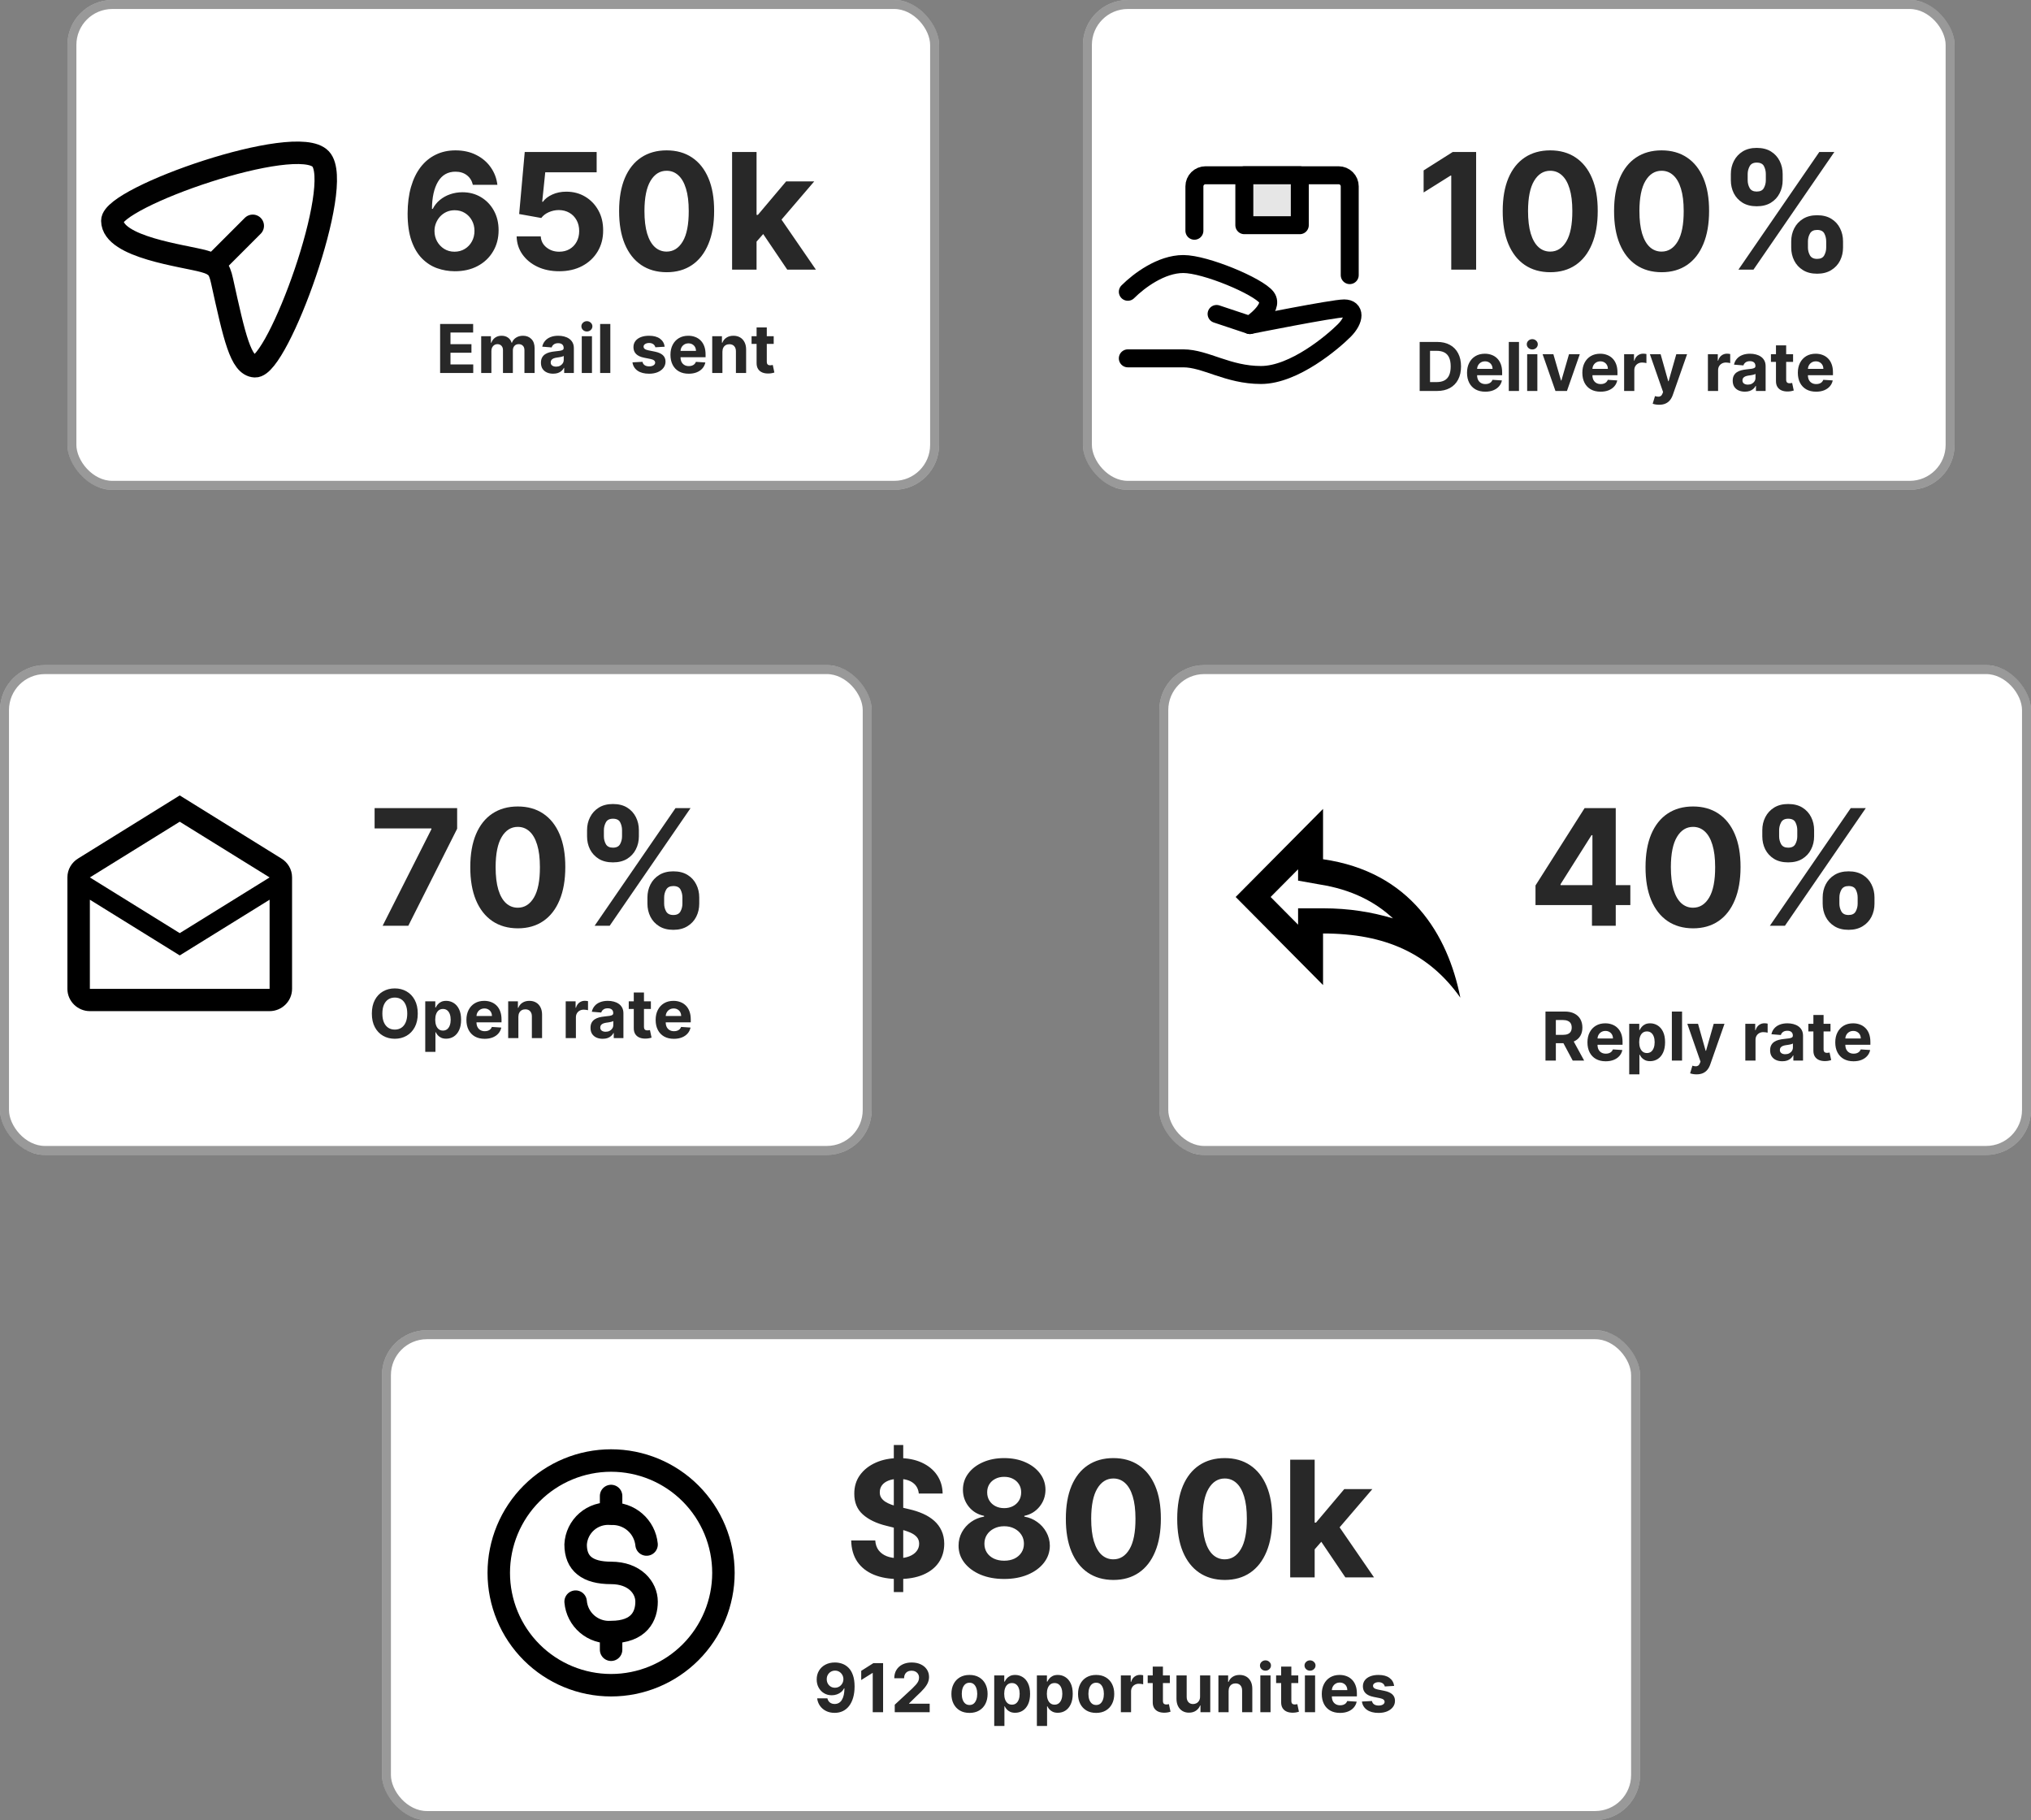 <svg width="452" height="405" viewBox="0 0 452 405" fill="none" xmlns="http://www.w3.org/2000/svg">
<rect x="0" y="0" width="452" height="405" fill="#808080" stroke="none"/>
<rect x="15" width="194" height="109" rx="10" fill="white"/>
<rect x="16" y="1" width="192" height="107" rx="9" stroke="black" stroke-opacity="0.4" stroke-width="2"/>
<path d="M97.948 83V72.091H105.299V73.993H100.255V76.592H104.921V78.494H100.255V81.098H105.32V83H97.948ZM107.09 83V74.818H109.253V76.262H109.349C109.519 75.782 109.803 75.404 110.201 75.127C110.599 74.85 111.074 74.712 111.628 74.712C112.19 74.712 112.667 74.852 113.061 75.132C113.456 75.409 113.718 75.786 113.85 76.262H113.935C114.102 75.793 114.404 75.418 114.84 75.138C115.281 74.854 115.801 74.712 116.401 74.712C117.165 74.712 117.784 74.955 118.26 75.441C118.74 75.924 118.979 76.61 118.979 77.498V83H116.715V77.945C116.715 77.49 116.595 77.15 116.353 76.922C116.112 76.695 115.81 76.581 115.448 76.581C115.036 76.581 114.714 76.713 114.484 76.975C114.253 77.235 114.137 77.577 114.137 78.004V83H111.937V77.897C111.937 77.496 111.822 77.176 111.591 76.938C111.364 76.7 111.064 76.581 110.691 76.581C110.439 76.581 110.212 76.645 110.009 76.773C109.81 76.897 109.652 77.073 109.535 77.3C109.418 77.524 109.359 77.787 109.359 78.089V83H107.09ZM123.105 83.154C122.583 83.154 122.118 83.064 121.709 82.883C121.301 82.698 120.978 82.427 120.74 82.068C120.505 81.706 120.388 81.255 120.388 80.715C120.388 80.26 120.472 79.879 120.639 79.57C120.805 79.261 121.033 79.012 121.32 78.824C121.608 78.636 121.935 78.494 122.301 78.398C122.67 78.302 123.057 78.234 123.462 78.195C123.938 78.146 124.321 78.099 124.612 78.057C124.903 78.011 125.115 77.943 125.246 77.854C125.378 77.766 125.443 77.634 125.443 77.46V77.428C125.443 77.091 125.337 76.83 125.124 76.645C124.914 76.461 124.616 76.368 124.229 76.368C123.82 76.368 123.495 76.459 123.254 76.64C123.013 76.817 122.853 77.041 122.775 77.311L120.676 77.141C120.782 76.644 120.992 76.214 121.304 75.852C121.617 75.486 122.02 75.205 122.514 75.01C123.011 74.811 123.586 74.712 124.239 74.712C124.694 74.712 125.129 74.765 125.544 74.871C125.964 74.978 126.335 75.143 126.658 75.367C126.984 75.591 127.242 75.878 127.43 76.23C127.618 76.578 127.712 76.995 127.712 77.481V83H125.56V81.865H125.497C125.365 82.121 125.189 82.347 124.969 82.542C124.749 82.734 124.484 82.885 124.176 82.995C123.867 83.101 123.51 83.154 123.105 83.154ZM123.755 81.588C124.089 81.588 124.383 81.523 124.639 81.391C124.895 81.256 125.095 81.075 125.241 80.848C125.386 80.621 125.459 80.363 125.459 80.076V79.207C125.388 79.254 125.291 79.296 125.166 79.335C125.046 79.371 124.909 79.404 124.756 79.436C124.603 79.465 124.451 79.492 124.298 79.516C124.145 79.538 124.007 79.557 123.883 79.575C123.616 79.614 123.384 79.676 123.185 79.761C122.986 79.847 122.831 79.962 122.721 80.108C122.611 80.25 122.556 80.427 122.556 80.64C122.556 80.949 122.668 81.185 122.892 81.349C123.119 81.508 123.407 81.588 123.755 81.588ZM129.473 83V74.818H131.742V83H129.473ZM130.613 73.763C130.275 73.763 129.986 73.652 129.745 73.428C129.507 73.201 129.388 72.929 129.388 72.613C129.388 72.3 129.507 72.032 129.745 71.809C129.986 71.581 130.275 71.468 130.613 71.468C130.95 71.468 131.238 71.581 131.476 71.809C131.717 72.032 131.838 72.3 131.838 72.613C131.838 72.929 131.717 73.201 131.476 73.428C131.238 73.652 130.95 73.763 130.613 73.763ZM135.829 72.091V83H133.56V72.091H135.829ZM147.926 77.151L145.849 77.279C145.813 77.102 145.737 76.942 145.619 76.8C145.502 76.654 145.348 76.539 145.156 76.454C144.968 76.365 144.742 76.32 144.48 76.32C144.128 76.32 143.831 76.395 143.59 76.544C143.349 76.69 143.228 76.885 143.228 77.13C143.228 77.325 143.306 77.49 143.462 77.625C143.618 77.76 143.887 77.869 144.267 77.95L145.747 78.249C146.543 78.412 147.136 78.675 147.526 79.037C147.917 79.399 148.112 79.875 148.112 80.465C148.112 81.001 147.954 81.471 147.638 81.876C147.326 82.281 146.896 82.597 146.349 82.824C145.806 83.048 145.179 83.16 144.469 83.16C143.386 83.16 142.523 82.934 141.88 82.483C141.241 82.029 140.866 81.411 140.756 80.63L142.988 80.512C143.056 80.843 143.219 81.095 143.478 81.269C143.737 81.439 144.069 81.525 144.474 81.525C144.872 81.525 145.192 81.448 145.433 81.296C145.678 81.139 145.802 80.939 145.806 80.694C145.802 80.488 145.715 80.319 145.545 80.188C145.374 80.053 145.112 79.95 144.757 79.879L143.34 79.596C142.541 79.436 141.946 79.159 141.555 78.765C141.168 78.371 140.975 77.869 140.975 77.258C140.975 76.732 141.117 76.279 141.401 75.9C141.688 75.519 142.091 75.227 142.61 75.021C143.132 74.815 143.743 74.712 144.442 74.712C145.476 74.712 146.289 74.93 146.882 75.367C147.479 75.804 147.827 76.398 147.926 77.151ZM153.27 83.16C152.428 83.16 151.704 82.989 151.097 82.648C150.493 82.304 150.028 81.817 149.701 81.189C149.374 80.557 149.211 79.809 149.211 78.946C149.211 78.105 149.374 77.366 149.701 76.731C150.028 76.095 150.488 75.599 151.081 75.244C151.677 74.889 152.377 74.712 153.179 74.712C153.719 74.712 154.222 74.799 154.687 74.973C155.156 75.143 155.564 75.401 155.912 75.745C156.264 76.09 156.537 76.523 156.732 77.045C156.928 77.563 157.025 78.171 157.025 78.867V79.49H150.117V78.084H154.889C154.889 77.757 154.818 77.467 154.676 77.215C154.534 76.963 154.337 76.766 154.085 76.624C153.836 76.478 153.547 76.406 153.217 76.406C152.872 76.406 152.567 76.485 152.301 76.645C152.038 76.802 151.832 77.013 151.683 77.279C151.533 77.542 151.457 77.835 151.454 78.158V79.495C151.454 79.9 151.528 80.25 151.677 80.544C151.83 80.839 152.045 81.066 152.322 81.226C152.599 81.386 152.927 81.466 153.307 81.466C153.559 81.466 153.79 81.43 154 81.359C154.209 81.288 154.389 81.182 154.538 81.04C154.687 80.898 154.801 80.724 154.879 80.518L156.977 80.656C156.871 81.16 156.652 81.601 156.322 81.977C155.995 82.35 155.573 82.641 155.054 82.851C154.54 83.057 153.945 83.16 153.27 83.16ZM160.775 78.27V83H158.506V74.818H160.669V76.262H160.765C160.946 75.786 161.249 75.409 161.676 75.132C162.102 74.852 162.618 74.712 163.226 74.712C163.794 74.712 164.289 74.836 164.712 75.085C165.134 75.333 165.463 75.688 165.697 76.15C165.932 76.608 166.049 77.155 166.049 77.79V83H163.78V78.195C163.783 77.695 163.655 77.304 163.396 77.023C163.137 76.739 162.78 76.597 162.325 76.597C162.02 76.597 161.75 76.663 161.516 76.794C161.285 76.926 161.104 77.118 160.972 77.37C160.845 77.618 160.779 77.918 160.775 78.27ZM172.189 74.818V76.523H167.262V74.818H172.189ZM168.381 72.858H170.65V80.486C170.65 80.695 170.682 80.859 170.746 80.976C170.809 81.09 170.898 81.169 171.012 81.216C171.129 81.262 171.264 81.285 171.417 81.285C171.523 81.285 171.63 81.276 171.736 81.258C171.843 81.237 171.925 81.221 171.981 81.21L172.338 82.899C172.225 82.934 172.065 82.975 171.859 83.021C171.653 83.071 171.403 83.101 171.108 83.112C170.561 83.133 170.081 83.06 169.67 82.894C169.261 82.727 168.943 82.467 168.716 82.116C168.489 81.764 168.377 81.32 168.381 80.784V72.858Z" fill="#282828"/>
<path d="M101.17 60.358C99.824 60.349 98.524 60.124 97.271 59.68C96.027 59.237 94.91 58.517 93.922 57.52C92.933 56.523 92.149 55.202 91.57 53.557C90.999 51.912 90.713 49.892 90.713 47.497C90.722 45.298 90.973 43.334 91.467 41.604C91.97 39.865 92.686 38.391 93.615 37.18C94.553 35.97 95.673 35.05 96.977 34.419C98.281 33.78 99.743 33.46 101.362 33.46C103.109 33.46 104.652 33.801 105.99 34.483C107.328 35.156 108.402 36.072 109.212 37.231C110.03 38.391 110.524 39.69 110.695 41.131H105.236C105.023 40.219 104.575 39.503 103.893 38.983C103.212 38.463 102.368 38.203 101.362 38.203C99.658 38.203 98.362 38.945 97.476 40.428C96.598 41.91 96.151 43.926 96.133 46.474H96.312C96.704 45.699 97.233 45.038 97.898 44.493C98.571 43.939 99.334 43.517 100.186 43.227C101.047 42.929 101.955 42.78 102.909 42.78C104.46 42.78 105.841 43.146 107.051 43.879C108.261 44.604 109.216 45.601 109.915 46.871C110.614 48.141 110.963 49.594 110.963 51.23C110.963 53.003 110.55 54.58 109.723 55.96C108.905 57.341 107.759 58.423 106.284 59.207C104.818 59.983 103.114 60.367 101.17 60.358ZM101.145 56.011C101.997 56.011 102.76 55.807 103.433 55.398C104.107 54.989 104.635 54.435 105.018 53.736C105.402 53.037 105.594 52.253 105.594 51.383C105.594 50.514 105.402 49.734 105.018 49.044C104.643 48.354 104.124 47.804 103.459 47.395C102.794 46.986 102.036 46.781 101.183 46.781C100.544 46.781 99.952 46.901 99.406 47.139C98.869 47.378 98.396 47.71 97.987 48.136C97.587 48.562 97.271 49.057 97.041 49.619C96.811 50.173 96.696 50.766 96.696 51.396C96.696 52.24 96.888 53.011 97.271 53.71C97.663 54.409 98.192 54.967 98.856 55.385C99.53 55.803 100.293 56.011 101.145 56.011ZM124.45 60.358C122.643 60.358 121.033 60.026 119.618 59.361C118.212 58.696 117.095 57.78 116.268 56.612C115.442 55.445 115.011 54.106 114.977 52.598H120.347C120.406 53.612 120.832 54.435 121.625 55.065C122.418 55.696 123.359 56.011 124.45 56.011C125.32 56.011 126.087 55.82 126.751 55.436C127.425 55.044 127.949 54.503 128.324 53.812C128.707 53.114 128.899 52.312 128.899 51.409C128.899 50.489 128.703 49.679 128.311 48.98C127.928 48.281 127.395 47.736 126.713 47.344C126.031 46.952 125.251 46.751 124.374 46.743C123.607 46.743 122.861 46.901 122.136 47.216C121.42 47.531 120.862 47.962 120.462 48.507L115.54 47.625L116.78 33.818H132.786V38.344H121.344L120.666 44.902H120.82C121.28 44.254 121.974 43.717 122.903 43.291C123.832 42.865 124.872 42.652 126.023 42.652C127.599 42.652 129.006 43.023 130.241 43.764C131.477 44.506 132.453 45.524 133.169 46.82C133.885 48.106 134.239 49.59 134.23 51.269C134.239 53.033 133.83 54.601 133.003 55.973C132.185 57.337 131.038 58.41 129.564 59.195C128.098 59.97 126.393 60.358 124.45 60.358ZM148.357 60.575C146.158 60.567 144.266 60.026 142.68 58.952C141.104 57.878 139.889 56.322 139.037 54.285C138.193 52.249 137.776 49.798 137.784 46.935C137.784 44.08 138.206 41.646 139.05 39.635C139.902 37.624 141.116 36.094 142.693 35.045C144.278 33.989 146.166 33.46 148.357 33.46C150.547 33.46 152.43 33.989 154.007 35.045C155.592 36.102 156.811 37.636 157.663 39.648C158.516 41.651 158.938 44.08 158.929 46.935C158.929 49.807 158.503 52.261 157.651 54.298C156.807 56.335 155.597 57.891 154.02 58.965C152.443 60.038 150.555 60.575 148.357 60.575ZM148.357 55.986C149.857 55.986 151.054 55.231 151.949 53.723C152.844 52.215 153.287 49.952 153.278 46.935C153.278 44.949 153.074 43.295 152.665 41.974C152.264 40.653 151.693 39.66 150.952 38.996C150.219 38.331 149.354 37.999 148.357 37.999C146.865 37.999 145.672 38.744 144.777 40.236C143.882 41.727 143.43 43.96 143.422 46.935C143.422 48.946 143.622 50.625 144.023 51.972C144.432 53.31 145.007 54.315 145.749 54.989C146.49 55.653 147.359 55.986 148.357 55.986ZM167.862 54.349L167.875 47.817H168.667L174.957 40.364H181.208L172.758 50.233H171.467L167.862 54.349ZM162.927 60V33.818H168.373V60H162.927ZM175.2 60L169.422 51.447L173.052 47.599L181.579 60H175.2Z" fill="#282828"/>
<path d="M47.5 59L56.25 50.25M71.37 35.383C65.925 29.518 24.965 43.883 25 49.125C25.038 55.073 40.995 56.9 45.417 58.143C48.078 58.89 48.79 59.653 49.403 62.443C52.18 75.073 53.578 81.358 56.752 81.498C61.82 81.723 76.683 41.105 71.37 35.383Z" stroke="#010101" stroke-width="5" stroke-linecap="round" stroke-linejoin="round"/>
<rect x="241" width="194" height="109" rx="10" fill="white"/>
<rect x="242" y="1" width="192" height="107" rx="9" stroke="black" stroke-opacity="0.4" stroke-width="2"/>
<path d="M319.815 87H315.948V76.091H319.847C320.945 76.091 321.889 76.309 322.681 76.746C323.473 77.179 324.082 77.803 324.508 78.616C324.938 79.429 325.153 80.402 325.153 81.535C325.153 82.671 324.938 83.648 324.508 84.465C324.082 85.281 323.469 85.908 322.67 86.345C321.875 86.782 320.923 87 319.815 87ZM318.255 85.024H319.719C320.401 85.024 320.975 84.903 321.44 84.662C321.909 84.416 322.26 84.038 322.495 83.527C322.733 83.012 322.852 82.348 322.852 81.535C322.852 80.729 322.733 80.07 322.495 79.559C322.26 79.047 321.911 78.671 321.445 78.429C320.98 78.188 320.407 78.067 319.725 78.067H318.255V85.024ZM330.547 87.16C329.706 87.16 328.981 86.989 328.374 86.648C327.77 86.304 327.305 85.817 326.978 85.189C326.652 84.557 326.488 83.809 326.488 82.946C326.488 82.105 326.652 81.366 326.978 80.731C327.305 80.095 327.765 79.599 328.358 79.244C328.955 78.889 329.654 78.712 330.457 78.712C330.997 78.712 331.499 78.799 331.964 78.973C332.433 79.143 332.841 79.401 333.189 79.745C333.541 80.09 333.814 80.523 334.01 81.045C334.205 81.563 334.303 82.171 334.303 82.867V83.49H327.394V82.084H332.167C332.167 81.757 332.096 81.467 331.954 81.215C331.812 80.963 331.614 80.766 331.362 80.624C331.114 80.478 330.824 80.406 330.494 80.406C330.15 80.406 329.844 80.485 329.578 80.645C329.315 80.802 329.109 81.013 328.96 81.279C328.811 81.542 328.734 81.835 328.731 82.158V83.495C328.731 83.9 328.805 84.25 328.955 84.544C329.107 84.839 329.322 85.066 329.599 85.226C329.876 85.386 330.205 85.466 330.585 85.466C330.837 85.466 331.068 85.43 331.277 85.359C331.487 85.288 331.666 85.182 331.815 85.04C331.964 84.898 332.078 84.724 332.156 84.518L334.255 84.656C334.148 85.16 333.93 85.601 333.6 85.977C333.273 86.35 332.85 86.641 332.332 86.851C331.817 87.057 331.222 87.16 330.547 87.16ZM338.053 76.091V87H335.783V76.091H338.053ZM339.87 87V78.818H342.14V87H339.87ZM341.01 77.763C340.673 77.763 340.384 77.652 340.142 77.428C339.904 77.201 339.785 76.929 339.785 76.613C339.785 76.3 339.904 76.032 340.142 75.809C340.384 75.581 340.673 75.468 341.01 75.468C341.348 75.468 341.635 75.581 341.873 75.809C342.115 76.032 342.235 76.3 342.235 76.613C342.235 76.929 342.115 77.201 341.873 77.428C341.635 77.652 341.348 77.763 341.01 77.763ZM351.585 78.818L348.725 87H346.168L343.307 78.818H345.704L347.404 84.672H347.489L349.183 78.818H351.585ZM356.211 87.16C355.37 87.16 354.645 86.989 354.038 86.648C353.434 86.304 352.969 85.817 352.642 85.189C352.316 84.557 352.152 83.809 352.152 82.946C352.152 82.105 352.316 81.366 352.642 80.731C352.969 80.095 353.429 79.599 354.022 79.244C354.619 78.889 355.318 78.712 356.121 78.712C356.661 78.712 357.163 78.799 357.628 78.973C358.097 79.143 358.505 79.401 358.853 79.745C359.205 80.09 359.478 80.523 359.674 81.045C359.869 81.563 359.967 82.171 359.967 82.867V83.49H353.058V82.084H357.831C357.831 81.757 357.76 81.467 357.618 81.215C357.476 80.963 357.278 80.766 357.026 80.624C356.778 80.478 356.488 80.406 356.158 80.406C355.814 80.406 355.508 80.485 355.242 80.645C354.979 80.802 354.773 81.013 354.624 81.279C354.475 81.542 354.399 81.835 354.395 82.158V83.495C354.395 83.9 354.47 84.25 354.619 84.544C354.771 84.839 354.986 85.066 355.263 85.226C355.54 85.386 355.869 85.466 356.249 85.466C356.501 85.466 356.732 85.43 356.941 85.359C357.151 85.288 357.33 85.182 357.479 85.04C357.628 84.898 357.742 84.724 357.82 84.518L359.919 84.656C359.812 85.16 359.594 85.601 359.264 85.977C358.937 86.35 358.514 86.641 357.996 86.851C357.481 87.057 356.886 87.16 356.211 87.16ZM361.448 87V78.818H363.647V80.246H363.733C363.882 79.738 364.132 79.354 364.484 79.095C364.835 78.832 365.24 78.701 365.698 78.701C365.812 78.701 365.934 78.708 366.066 78.722C366.197 78.737 366.313 78.756 366.412 78.781V80.794C366.305 80.762 366.158 80.734 365.97 80.709C365.782 80.684 365.609 80.672 365.453 80.672C365.119 80.672 364.821 80.745 364.558 80.89C364.299 81.032 364.093 81.231 363.94 81.487C363.791 81.743 363.717 82.037 363.717 82.371V87H361.448ZM369.235 90.068C368.948 90.068 368.678 90.045 368.426 89.999C368.177 89.956 367.971 89.901 367.808 89.834L368.319 88.14C368.585 88.222 368.825 88.266 369.038 88.273C369.255 88.28 369.441 88.231 369.597 88.124C369.757 88.017 369.887 87.836 369.986 87.581L370.119 87.234L367.184 78.818H369.571L371.265 84.827H371.35L373.06 78.818H375.462L372.282 87.884C372.129 88.325 371.922 88.708 371.659 89.035C371.4 89.365 371.071 89.619 370.673 89.796C370.276 89.978 369.796 90.068 369.235 90.068ZM380.095 87V78.818H382.295V80.246H382.38C382.529 79.738 382.78 79.354 383.131 79.095C383.483 78.832 383.888 78.701 384.346 78.701C384.459 78.701 384.582 78.708 384.713 78.722C384.845 78.737 384.96 78.756 385.059 78.781V80.794C384.953 80.762 384.806 80.734 384.617 80.709C384.429 80.684 384.257 80.672 384.101 80.672C383.767 80.672 383.469 80.745 383.206 80.89C382.947 81.032 382.741 81.231 382.588 81.487C382.439 81.743 382.364 82.037 382.364 82.371V87H380.095ZM388.331 87.154C387.809 87.154 387.344 87.064 386.936 86.883C386.527 86.698 386.204 86.427 385.966 86.068C385.732 85.706 385.615 85.255 385.615 84.715C385.615 84.26 385.698 83.879 385.865 83.57C386.032 83.261 386.259 83.012 386.547 82.824C386.835 82.636 387.161 82.494 387.527 82.398C387.896 82.302 388.283 82.234 388.688 82.195C389.164 82.146 389.548 82.099 389.839 82.057C390.13 82.011 390.341 81.943 390.473 81.854C390.604 81.766 390.67 81.634 390.67 81.46V81.428C390.67 81.091 390.563 80.83 390.35 80.645C390.141 80.461 389.842 80.368 389.455 80.368C389.047 80.368 388.722 80.459 388.481 80.64C388.239 80.817 388.079 81.041 388.001 81.311L385.902 81.141C386.009 80.644 386.218 80.214 386.531 79.852C386.843 79.486 387.247 79.205 387.74 79.01C388.237 78.811 388.813 78.712 389.466 78.712C389.921 78.712 390.356 78.765 390.771 78.871C391.19 78.978 391.561 79.143 391.884 79.367C392.211 79.591 392.468 79.878 392.657 80.23C392.845 80.578 392.939 80.995 392.939 81.481V87H390.787V85.865H390.723C390.592 86.121 390.416 86.347 390.196 86.542C389.976 86.734 389.711 86.885 389.402 86.995C389.093 87.101 388.736 87.154 388.331 87.154ZM388.981 85.588C389.315 85.588 389.61 85.523 389.866 85.391C390.121 85.256 390.322 85.075 390.467 84.848C390.613 84.621 390.686 84.363 390.686 84.076V83.207C390.615 83.254 390.517 83.296 390.393 83.335C390.272 83.371 390.135 83.404 389.983 83.436C389.83 83.465 389.677 83.492 389.525 83.516C389.372 83.538 389.233 83.557 389.109 83.575C388.843 83.614 388.61 83.676 388.411 83.761C388.212 83.847 388.058 83.962 387.948 84.108C387.838 84.25 387.783 84.427 387.783 84.64C387.783 84.949 387.895 85.185 388.118 85.349C388.346 85.508 388.633 85.588 388.981 85.588ZM399.051 78.818V80.523H394.124V78.818H399.051ZM395.243 76.858H397.512V84.486C397.512 84.695 397.544 84.859 397.608 84.976C397.672 85.09 397.761 85.169 397.874 85.216C397.991 85.262 398.126 85.285 398.279 85.285C398.386 85.285 398.492 85.276 398.599 85.258C398.705 85.237 398.787 85.221 398.844 85.21L399.201 86.899C399.087 86.934 398.927 86.975 398.721 87.021C398.515 87.071 398.265 87.101 397.97 87.112C397.423 87.133 396.944 87.06 396.532 86.894C396.123 86.727 395.806 86.467 395.578 86.116C395.351 85.764 395.239 85.32 395.243 84.784V76.858ZM404.17 87.16C403.329 87.16 402.604 86.989 401.997 86.648C401.393 86.304 400.928 85.817 400.601 85.189C400.275 84.557 400.111 83.809 400.111 82.946C400.111 82.105 400.275 81.366 400.601 80.731C400.928 80.095 401.388 79.599 401.981 79.244C402.578 78.889 403.277 78.712 404.08 78.712C404.62 78.712 405.122 78.799 405.587 78.973C406.056 79.143 406.464 79.401 406.812 79.745C407.164 80.09 407.437 80.523 407.633 81.045C407.828 81.563 407.926 82.171 407.926 82.867V83.49H401.017V82.084H405.79C405.79 81.757 405.719 81.467 405.577 81.215C405.435 80.963 405.237 80.766 404.985 80.624C404.737 80.478 404.447 80.406 404.117 80.406C403.773 80.406 403.467 80.485 403.201 80.645C402.938 80.802 402.732 81.013 402.583 81.279C402.434 81.542 402.358 81.835 402.354 82.158V83.495C402.354 83.9 402.429 84.25 402.578 84.544C402.73 84.839 402.945 85.066 403.222 85.226C403.499 85.386 403.828 85.466 404.208 85.466C404.46 85.466 404.691 85.43 404.9 85.359C405.11 85.288 405.289 85.182 405.438 85.04C405.587 84.898 405.701 84.724 405.779 84.518L407.878 84.656C407.771 85.16 407.553 85.601 407.223 85.977C406.896 86.35 406.473 86.641 405.955 86.851C405.44 87.057 404.845 87.16 404.17 87.16Z" fill="#282828"/>
<path d="M328.513 33.818V60H322.977V39.072H322.824L316.828 42.831V37.922L323.31 33.818H328.513ZM345.001 60.575C342.802 60.567 340.91 60.026 339.325 58.952C337.748 57.878 336.534 56.322 335.681 54.285C334.838 52.249 334.42 49.798 334.429 46.935C334.429 44.08 334.85 41.646 335.694 39.635C336.547 37.624 337.761 36.094 339.338 35.045C340.923 33.989 342.811 33.46 345.001 33.46C347.191 33.46 349.075 33.989 350.652 35.045C352.237 36.102 353.456 37.636 354.308 39.648C355.16 41.651 355.582 44.08 355.574 46.935C355.574 49.807 355.147 52.261 354.295 54.298C353.451 56.335 352.241 57.891 350.664 58.965C349.088 60.038 347.2 60.575 345.001 60.575ZM345.001 55.986C346.501 55.986 347.699 55.231 348.593 53.723C349.488 52.215 349.931 49.952 349.923 46.935C349.923 44.949 349.718 43.295 349.309 41.974C348.909 40.653 348.338 39.66 347.596 38.996C346.863 38.331 345.998 37.999 345.001 37.999C343.51 37.999 342.316 38.744 341.422 40.236C340.527 41.727 340.075 43.96 340.066 46.935C340.066 48.946 340.267 50.625 340.667 51.972C341.076 53.31 341.652 54.315 342.393 54.989C343.135 55.653 344.004 55.986 345.001 55.986ZM369.786 60.575C367.587 60.567 365.695 60.026 364.11 58.952C362.533 57.878 361.319 56.322 360.467 54.285C359.623 52.249 359.205 49.798 359.214 46.935C359.214 44.08 359.636 41.646 360.479 39.635C361.332 37.624 362.546 36.094 364.123 35.045C365.708 33.989 367.596 33.46 369.786 33.46C371.977 33.46 373.86 33.989 375.437 35.045C377.022 36.102 378.241 37.636 379.093 39.648C379.945 41.651 380.367 44.08 380.359 46.935C380.359 49.807 379.933 52.261 379.08 54.298C378.237 56.335 377.026 57.891 375.45 58.965C373.873 60.038 371.985 60.575 369.786 60.575ZM369.786 55.986C371.286 55.986 372.484 55.231 373.379 53.723C374.273 52.215 374.717 49.952 374.708 46.935C374.708 44.949 374.504 43.295 374.094 41.974C373.694 40.653 373.123 39.66 372.381 38.996C371.648 38.331 370.783 37.999 369.786 37.999C368.295 37.999 367.102 38.744 366.207 40.236C365.312 41.727 364.86 43.96 364.852 46.935C364.852 48.946 365.052 50.625 365.452 51.972C365.862 53.31 366.437 54.315 367.178 54.989C367.92 55.653 368.789 55.986 369.786 55.986ZM398.637 55.091V53.71C398.637 52.662 398.858 51.699 399.301 50.821C399.753 49.935 400.405 49.227 401.257 48.699C402.118 48.162 403.167 47.894 404.402 47.894C405.655 47.894 406.708 48.158 407.56 48.686C408.421 49.215 409.069 49.922 409.503 50.808C409.946 51.686 410.168 52.653 410.168 53.71V55.091C410.168 56.139 409.946 57.106 409.503 57.993C409.06 58.871 408.408 59.574 407.547 60.102C406.686 60.639 405.638 60.908 404.402 60.908C403.15 60.908 402.097 60.639 401.245 60.102C400.392 59.574 399.745 58.871 399.301 57.993C398.858 57.106 398.637 56.139 398.637 55.091ZM402.357 53.71V55.091C402.357 55.696 402.502 56.267 402.792 56.804C403.09 57.341 403.627 57.609 404.402 57.609C405.178 57.609 405.706 57.345 405.988 56.817C406.277 56.288 406.422 55.713 406.422 55.091V53.71C406.422 53.088 406.286 52.508 406.013 51.972C405.74 51.435 405.203 51.166 404.402 51.166C403.635 51.166 403.103 51.435 402.804 51.972C402.506 52.508 402.357 53.088 402.357 53.71ZM385.201 40.108V38.727C385.201 37.67 385.426 36.703 385.878 35.825C386.33 34.939 386.982 34.231 387.834 33.703C388.695 33.175 389.735 32.91 390.953 32.91C392.215 32.91 393.272 33.175 394.124 33.703C394.976 34.231 395.624 34.939 396.067 35.825C396.51 36.703 396.732 37.67 396.732 38.727V40.108C396.732 41.165 396.506 42.132 396.054 43.01C395.611 43.888 394.959 44.591 394.098 45.119C393.246 45.639 392.198 45.899 390.953 45.899C389.709 45.899 388.657 45.635 387.796 45.106C386.944 44.57 386.296 43.867 385.853 42.997C385.418 42.119 385.201 41.156 385.201 40.108ZM388.946 38.727V40.108C388.946 40.73 389.091 41.305 389.381 41.834C389.679 42.362 390.203 42.626 390.953 42.626C391.738 42.626 392.27 42.362 392.551 41.834C392.841 41.305 392.986 40.73 392.986 40.108V38.727C392.986 38.105 392.85 37.526 392.577 36.989C392.304 36.452 391.763 36.183 390.953 36.183C390.195 36.183 389.671 36.456 389.381 37.001C389.091 37.547 388.946 38.122 388.946 38.727ZM386.888 60L404.888 33.818H408.238L390.238 60H386.888Z" fill="#282828"/>
<rect y="148" width="194" height="109" rx="10" fill="white"/>
<rect x="1" y="149" width="192" height="107" rx="9" stroke="black" stroke-opacity="0.4" stroke-width="2"/>
<path d="M92.973 225.545C92.973 226.735 92.748 227.747 92.296 228.582C91.849 229.416 91.238 230.054 90.464 230.494C89.694 230.931 88.827 231.149 87.865 231.149C86.895 231.149 86.025 230.929 85.255 230.489C84.484 230.048 83.875 229.411 83.428 228.576C82.98 227.742 82.756 226.732 82.756 225.545C82.756 224.356 82.98 223.344 83.428 222.509C83.875 221.675 84.484 221.039 85.255 220.602C86.025 220.162 86.895 219.942 87.865 219.942C88.827 219.942 89.694 220.162 90.464 220.602C91.238 221.039 91.849 221.675 92.296 222.509C92.748 223.344 92.973 224.356 92.973 225.545ZM90.635 225.545C90.635 224.775 90.519 224.125 90.288 223.596C90.061 223.067 89.74 222.665 89.324 222.392C88.909 222.119 88.422 221.982 87.865 221.982C87.307 221.982 86.821 222.119 86.405 222.392C85.99 222.665 85.666 223.067 85.436 223.596C85.209 224.125 85.095 224.775 85.095 225.545C85.095 226.316 85.209 226.966 85.436 227.495C85.666 228.024 85.99 228.425 86.405 228.699C86.821 228.972 87.307 229.109 87.865 229.109C88.422 229.109 88.909 228.972 89.324 228.699C89.74 228.425 90.061 228.024 90.288 227.495C90.519 226.966 90.635 226.316 90.635 225.545ZM94.639 234.068V222.818H96.876V224.192H96.977C97.077 223.972 97.221 223.749 97.409 223.521C97.601 223.29 97.849 223.099 98.155 222.946C98.463 222.79 98.847 222.712 99.305 222.712C99.902 222.712 100.452 222.868 100.956 223.18C101.461 223.489 101.864 223.956 102.166 224.581C102.467 225.203 102.618 225.982 102.618 226.92C102.618 227.832 102.471 228.603 102.176 229.232C101.885 229.857 101.487 230.331 100.983 230.654C100.482 230.973 99.921 231.133 99.3 231.133C98.859 231.133 98.485 231.06 98.176 230.915C97.871 230.769 97.62 230.586 97.425 230.366C97.23 230.142 97.08 229.917 96.977 229.69H96.908V234.068H94.639ZM96.86 226.909C96.86 227.396 96.928 227.82 97.063 228.182C97.198 228.544 97.393 228.827 97.648 229.029C97.904 229.228 98.215 229.327 98.581 229.327C98.95 229.327 99.263 229.226 99.518 229.024C99.774 228.818 99.967 228.534 100.099 228.172C100.234 227.806 100.301 227.385 100.301 226.909C100.301 226.437 100.236 226.021 100.104 225.663C99.973 225.304 99.779 225.023 99.523 224.821C99.268 224.619 98.954 224.517 98.581 224.517C98.211 224.517 97.899 224.615 97.643 224.81C97.391 225.006 97.198 225.283 97.063 225.641C96.928 226 96.86 226.423 96.86 226.909ZM107.86 231.16C107.018 231.16 106.294 230.989 105.687 230.648C105.083 230.304 104.618 229.817 104.291 229.189C103.964 228.557 103.801 227.809 103.801 226.946C103.801 226.105 103.964 225.366 104.291 224.73C104.618 224.095 105.078 223.599 105.671 223.244C106.267 222.889 106.967 222.712 107.769 222.712C108.309 222.712 108.812 222.799 109.277 222.973C109.745 223.143 110.154 223.401 110.502 223.745C110.853 224.089 111.127 224.523 111.322 225.045C111.517 225.563 111.615 226.17 111.615 226.866V227.49H104.706V226.083H109.479C109.479 225.757 109.408 225.467 109.266 225.215C109.124 224.963 108.927 224.766 108.675 224.624C108.426 224.478 108.137 224.406 107.807 224.406C107.462 224.406 107.157 224.485 106.89 224.645C106.628 224.801 106.422 225.013 106.272 225.279C106.123 225.542 106.047 225.835 106.043 226.158V227.495C106.043 227.9 106.118 228.25 106.267 228.544C106.42 228.839 106.635 229.066 106.912 229.226C107.189 229.386 107.517 229.466 107.897 229.466C108.149 229.466 108.38 229.43 108.59 229.359C108.799 229.288 108.978 229.182 109.128 229.04C109.277 228.898 109.39 228.724 109.468 228.518L111.567 228.656C111.461 229.161 111.242 229.601 110.912 229.977C110.585 230.35 110.163 230.641 109.644 230.851C109.129 231.057 108.535 231.16 107.86 231.16ZM115.365 226.27V231H113.096V222.818H115.259V224.262H115.354C115.536 223.786 115.839 223.409 116.265 223.132C116.691 222.852 117.208 222.712 117.815 222.712C118.384 222.712 118.879 222.836 119.302 223.085C119.724 223.333 120.053 223.688 120.287 224.15C120.521 224.608 120.639 225.155 120.639 225.79V231H118.369V226.195C118.373 225.695 118.245 225.304 117.986 225.023C117.727 224.739 117.37 224.597 116.915 224.597C116.61 224.597 116.34 224.663 116.106 224.794C115.875 224.926 115.694 225.118 115.562 225.37C115.434 225.618 115.369 225.918 115.365 226.27ZM125.899 231V222.818H128.099V224.246H128.184C128.333 223.738 128.583 223.354 128.935 223.095C129.286 222.832 129.691 222.701 130.149 222.701C130.263 222.701 130.386 222.708 130.517 222.722C130.648 222.737 130.764 222.756 130.863 222.781V224.794C130.757 224.762 130.609 224.734 130.421 224.709C130.233 224.684 130.061 224.672 129.904 224.672C129.571 224.672 129.272 224.745 129.009 224.89C128.75 225.032 128.544 225.231 128.392 225.487C128.242 225.743 128.168 226.037 128.168 226.371V231H125.899ZM134.135 231.154C133.613 231.154 133.148 231.064 132.74 230.883C132.331 230.698 132.008 230.426 131.77 230.068C131.536 229.706 131.419 229.255 131.419 228.715C131.419 228.26 131.502 227.879 131.669 227.57C131.836 227.261 132.063 227.012 132.351 226.824C132.638 226.636 132.965 226.494 133.331 226.398C133.7 226.302 134.087 226.234 134.492 226.195C134.968 226.146 135.351 226.099 135.643 226.057C135.934 226.011 136.145 225.943 136.276 225.854C136.408 225.766 136.474 225.634 136.474 225.46V225.428C136.474 225.091 136.367 224.83 136.154 224.645C135.944 224.461 135.646 224.368 135.259 224.368C134.851 224.368 134.526 224.459 134.284 224.64C134.043 224.817 133.883 225.041 133.805 225.311L131.706 225.141C131.813 224.643 132.022 224.214 132.335 223.852C132.647 223.486 133.05 223.205 133.544 223.01C134.041 222.811 134.616 222.712 135.27 222.712C135.724 222.712 136.159 222.765 136.575 222.871C136.994 222.978 137.365 223.143 137.688 223.367C138.015 223.591 138.272 223.878 138.46 224.23C138.649 224.578 138.743 224.995 138.743 225.482V231H136.591V229.865H136.527C136.395 230.121 136.22 230.347 135.999 230.542C135.779 230.734 135.515 230.885 135.206 230.995C134.897 231.101 134.54 231.154 134.135 231.154ZM134.785 229.588C135.119 229.588 135.414 229.523 135.669 229.391C135.925 229.256 136.126 229.075 136.271 228.848C136.417 228.621 136.49 228.363 136.49 228.076V227.207C136.419 227.254 136.321 227.296 136.197 227.335C136.076 227.371 135.939 227.404 135.786 227.436C135.634 227.465 135.481 227.491 135.328 227.516C135.176 227.538 135.037 227.557 134.913 227.575C134.646 227.614 134.414 227.676 134.215 227.761C134.016 227.847 133.862 227.962 133.752 228.108C133.642 228.25 133.586 228.427 133.586 228.64C133.586 228.949 133.698 229.185 133.922 229.349C134.149 229.509 134.437 229.588 134.785 229.588ZM144.855 222.818V224.523H139.928V222.818H144.855ZM141.047 220.858H143.316V228.486C143.316 228.695 143.348 228.859 143.412 228.976C143.475 229.089 143.564 229.169 143.678 229.216C143.795 229.262 143.93 229.285 144.083 229.285C144.189 229.285 144.296 229.276 144.402 229.258C144.509 229.237 144.591 229.221 144.647 229.21L145.004 230.899C144.891 230.934 144.731 230.975 144.525 231.021C144.319 231.071 144.069 231.101 143.774 231.112C143.227 231.133 142.748 231.06 142.336 230.893C141.927 230.727 141.609 230.467 141.382 230.116C141.155 229.764 141.043 229.32 141.047 228.784V220.858ZM149.974 231.16C149.132 231.16 148.408 230.989 147.801 230.648C147.197 230.304 146.732 229.817 146.405 229.189C146.078 228.557 145.915 227.809 145.915 226.946C145.915 226.105 146.078 225.366 146.405 224.73C146.732 224.095 147.192 223.599 147.785 223.244C148.381 222.889 149.081 222.712 149.884 222.712C150.423 222.712 150.926 222.799 151.391 222.973C151.86 223.143 152.268 223.401 152.616 223.745C152.968 224.089 153.241 224.523 153.436 225.045C153.632 225.563 153.729 226.17 153.729 226.866V227.49H146.821V226.083H151.593C151.593 225.757 151.522 225.467 151.38 225.215C151.238 224.963 151.041 224.766 150.789 224.624C150.54 224.478 150.251 224.406 149.921 224.406C149.576 224.406 149.271 224.485 149.005 224.645C148.742 224.801 148.536 225.013 148.387 225.279C148.238 225.542 148.161 225.835 148.158 226.158V227.495C148.158 227.9 148.232 228.25 148.381 228.544C148.534 228.839 148.749 229.066 149.026 229.226C149.303 229.386 149.631 229.466 150.011 229.466C150.263 229.466 150.494 229.43 150.704 229.359C150.913 229.288 151.093 229.182 151.242 229.04C151.391 228.898 151.505 228.724 151.583 228.518L153.681 228.656C153.575 229.161 153.357 229.601 153.026 229.977C152.7 230.35 152.277 230.641 151.759 230.851C151.244 231.057 150.649 231.16 149.974 231.16Z" fill="#282828"/>
<path d="M85.158 206L96.011 184.523V184.344H83.368V179.818H101.739V184.408L90.872 206H85.158ZM115.235 206.575C113.037 206.567 111.145 206.026 109.559 204.952C107.983 203.878 106.768 202.322 105.916 200.286C105.072 198.249 104.654 195.798 104.663 192.935C104.663 190.08 105.085 187.646 105.929 185.635C106.781 183.624 107.995 182.094 109.572 181.045C111.157 179.989 113.045 179.46 115.235 179.46C117.426 179.46 119.309 179.989 120.886 181.045C122.471 182.102 123.69 183.636 124.542 185.648C125.395 187.651 125.816 190.08 125.808 192.935C125.808 195.807 125.382 198.261 124.529 200.298C123.686 202.335 122.475 203.891 120.899 204.964C119.322 206.038 117.434 206.575 115.235 206.575ZM115.235 201.986C116.735 201.986 117.933 201.232 118.828 199.723C119.723 198.214 120.166 195.952 120.157 192.935C120.157 190.949 119.953 189.295 119.544 187.974C119.143 186.653 118.572 185.661 117.831 184.996C117.098 184.331 116.233 183.999 115.235 183.999C113.744 183.999 112.551 184.744 111.656 186.236C110.761 187.727 110.309 189.96 110.301 192.935C110.301 194.946 110.501 196.625 110.902 197.972C111.311 199.31 111.886 200.315 112.627 200.989C113.369 201.653 114.238 201.986 115.235 201.986ZM144.086 201.091V199.71C144.086 198.662 144.308 197.699 144.751 196.821C145.202 195.935 145.854 195.227 146.707 194.699C147.567 194.162 148.616 193.893 149.852 193.893C151.104 193.893 152.157 194.158 153.009 194.686C153.87 195.214 154.518 195.922 154.952 196.808C155.396 197.686 155.617 198.653 155.617 199.71V201.091C155.617 202.139 155.396 203.107 154.952 203.993C154.509 204.871 153.857 205.574 152.996 206.102C152.136 206.639 151.087 206.908 149.852 206.908C148.599 206.908 147.546 206.639 146.694 206.102C145.842 205.574 145.194 204.871 144.751 203.993C144.308 203.107 144.086 202.139 144.086 201.091ZM147.806 199.71V201.091C147.806 201.696 147.951 202.267 148.241 202.804C148.539 203.341 149.076 203.609 149.852 203.609C150.627 203.609 151.156 203.345 151.437 202.817C151.727 202.288 151.871 201.713 151.871 201.091V199.71C151.871 199.088 151.735 198.509 151.462 197.972C151.19 197.435 150.653 197.166 149.852 197.166C149.085 197.166 148.552 197.435 148.254 197.972C147.955 198.509 147.806 199.088 147.806 199.71ZM130.65 186.108V184.727C130.65 183.67 130.876 182.703 131.327 181.825C131.779 180.939 132.431 180.232 133.283 179.703C134.144 179.175 135.184 178.911 136.403 178.911C137.664 178.911 138.721 179.175 139.573 179.703C140.425 180.232 141.073 180.939 141.516 181.825C141.96 182.703 142.181 183.67 142.181 184.727V186.108C142.181 187.165 141.955 188.132 141.504 189.01C141.06 189.888 140.408 190.591 139.548 191.119C138.695 191.639 137.647 191.899 136.403 191.899C135.158 191.899 134.106 191.635 133.245 191.107C132.393 190.57 131.745 189.866 131.302 188.997C130.867 188.119 130.65 187.156 130.65 186.108ZM134.396 184.727V186.108C134.396 186.73 134.54 187.305 134.83 187.834C135.129 188.362 135.653 188.626 136.403 188.626C137.187 188.626 137.719 188.362 138.001 187.834C138.29 187.305 138.435 186.73 138.435 186.108V184.727C138.435 184.105 138.299 183.526 138.026 182.989C137.754 182.452 137.212 182.183 136.403 182.183C135.644 182.183 135.12 182.456 134.83 183.001C134.54 183.547 134.396 184.122 134.396 184.727ZM132.337 206L150.337 179.818H153.687L135.687 206H132.337Z" fill="#282828"/>
<rect x="258" y="148" width="194" height="109" rx="10" fill="white"/>
<rect x="259" y="149" width="192" height="107" rx="9" stroke="black" stroke-opacity="0.4" stroke-width="2"/>
<path d="M343.948 236V225.091H348.252C349.076 225.091 349.779 225.238 350.362 225.533C350.947 225.824 351.393 226.238 351.699 226.774C352.007 227.307 352.162 227.934 352.162 228.654C352.162 229.379 352.006 230.002 351.693 230.524C351.381 231.043 350.928 231.44 350.335 231.717C349.745 231.994 349.032 232.133 348.194 232.133H345.312V230.279H347.821C348.261 230.279 348.627 230.219 348.918 230.098C349.209 229.977 349.426 229.796 349.568 229.555C349.713 229.313 349.786 229.013 349.786 228.654C349.786 228.292 349.713 227.987 349.568 227.738C349.426 227.49 349.207 227.301 348.913 227.174C348.621 227.042 348.254 226.977 347.81 226.977H346.255V236H343.948ZM349.839 231.036L352.551 236H350.005L347.352 231.036H349.839ZM357.346 236.16C356.505 236.16 355.78 235.989 355.173 235.648C354.569 235.304 354.104 234.817 353.777 234.189C353.451 233.557 353.287 232.809 353.287 231.946C353.287 231.105 353.451 230.366 353.777 229.73C354.104 229.095 354.564 228.599 355.157 228.244C355.753 227.889 356.453 227.712 357.256 227.712C357.795 227.712 358.298 227.799 358.763 227.973C359.232 228.143 359.64 228.401 359.988 228.745C360.34 229.089 360.613 229.523 360.809 230.045C361.004 230.563 361.101 231.17 361.101 231.866V232.49H354.193V231.083H358.965C358.965 230.757 358.894 230.467 358.752 230.215C358.61 229.963 358.413 229.766 358.161 229.624C357.913 229.478 357.623 229.406 357.293 229.406C356.948 229.406 356.643 229.485 356.377 229.645C356.114 229.801 355.908 230.013 355.759 230.279C355.61 230.542 355.533 230.835 355.53 231.158V232.495C355.53 232.9 355.604 233.25 355.753 233.544C355.906 233.839 356.121 234.066 356.398 234.226C356.675 234.386 357.003 234.466 357.383 234.466C357.636 234.466 357.866 234.43 358.076 234.359C358.285 234.288 358.465 234.182 358.614 234.04C358.763 233.898 358.877 233.724 358.955 233.518L361.054 233.656C360.947 234.161 360.729 234.601 360.398 234.977C360.072 235.35 359.649 235.641 359.131 235.851C358.616 236.057 358.021 236.16 357.346 236.16ZM362.582 239.068V227.818H364.82V229.192H364.921C365.02 228.972 365.164 228.749 365.352 228.521C365.544 228.29 365.793 228.099 366.098 227.946C366.407 227.79 366.79 227.712 367.248 227.712C367.845 227.712 368.396 227.868 368.9 228.18C369.404 228.489 369.807 228.956 370.109 229.581C370.411 230.203 370.562 230.982 370.562 231.92C370.562 232.832 370.414 233.603 370.12 234.232C369.828 234.857 369.431 235.331 368.926 235.654C368.426 235.973 367.865 236.133 367.243 236.133C366.803 236.133 366.428 236.06 366.119 235.915C365.814 235.769 365.563 235.586 365.368 235.366C365.173 235.142 365.024 234.917 364.921 234.69H364.851V239.068H362.582ZM364.804 231.909C364.804 232.396 364.871 232.82 365.006 233.182C365.141 233.544 365.336 233.827 365.592 234.029C365.848 234.228 366.158 234.327 366.524 234.327C366.893 234.327 367.206 234.226 367.462 234.024C367.717 233.818 367.911 233.534 368.042 233.172C368.177 232.806 368.245 232.385 368.245 231.909C368.245 231.437 368.179 231.021 368.047 230.663C367.916 230.304 367.723 230.023 367.467 229.821C367.211 229.619 366.897 229.517 366.524 229.517C366.155 229.517 365.842 229.615 365.587 229.81C365.334 230.006 365.141 230.283 365.006 230.641C364.871 231 364.804 231.423 364.804 231.909ZM374.344 225.091V236H372.074V225.091H374.344ZM377.562 239.068C377.275 239.068 377.005 239.045 376.753 238.999C376.504 238.956 376.298 238.901 376.135 238.834L376.646 237.14C376.912 237.222 377.152 237.266 377.365 237.273C377.582 237.28 377.768 237.23 377.925 237.124C378.084 237.017 378.214 236.836 378.313 236.581L378.447 236.234L375.512 227.818H377.898L379.592 233.827H379.677L381.387 227.818H383.789L380.609 236.884C380.456 237.325 380.249 237.708 379.986 238.035C379.727 238.365 379.398 238.619 379.001 238.797C378.603 238.978 378.123 239.068 377.562 239.068ZM388.422 236V227.818H390.622V229.246H390.707C390.856 228.738 391.107 228.354 391.458 228.095C391.81 227.832 392.215 227.701 392.673 227.701C392.786 227.701 392.909 227.708 393.04 227.722C393.172 227.737 393.287 227.756 393.387 227.781V229.794C393.28 229.762 393.133 229.734 392.945 229.709C392.756 229.684 392.584 229.672 392.428 229.672C392.094 229.672 391.796 229.745 391.533 229.89C391.274 230.032 391.068 230.231 390.915 230.487C390.766 230.743 390.691 231.037 390.691 231.371V236H388.422ZM396.659 236.154C396.137 236.154 395.671 236.064 395.263 235.883C394.855 235.698 394.531 235.426 394.294 235.068C394.059 234.706 393.942 234.255 393.942 233.715C393.942 233.26 394.025 232.879 394.192 232.57C394.359 232.261 394.586 232.012 394.874 231.824C395.162 231.636 395.488 231.494 395.854 231.398C396.224 231.302 396.611 231.234 397.015 231.195C397.491 231.146 397.875 231.099 398.166 231.057C398.457 231.011 398.669 230.943 398.8 230.854C398.931 230.766 398.997 230.634 398.997 230.46V230.428C398.997 230.091 398.89 229.83 398.677 229.645C398.468 229.461 398.17 229.368 397.782 229.368C397.374 229.368 397.049 229.459 396.808 229.64C396.566 229.817 396.406 230.041 396.328 230.311L394.23 230.141C394.336 229.643 394.546 229.214 394.858 228.852C395.171 228.486 395.574 228.205 396.067 228.01C396.564 227.811 397.14 227.712 397.793 227.712C398.248 227.712 398.683 227.765 399.098 227.871C399.517 227.978 399.888 228.143 400.211 228.367C400.538 228.591 400.796 228.878 400.984 229.23C401.172 229.578 401.266 229.995 401.266 230.482V236H399.114V234.865H399.05C398.919 235.121 398.743 235.347 398.523 235.542C398.303 235.734 398.038 235.885 397.729 235.995C397.42 236.101 397.063 236.154 396.659 236.154ZM397.308 234.588C397.642 234.588 397.937 234.523 398.193 234.391C398.448 234.256 398.649 234.075 398.795 233.848C398.94 233.621 399.013 233.363 399.013 233.076V232.207C398.942 232.254 398.844 232.296 398.72 232.335C398.599 232.371 398.463 232.404 398.31 232.436C398.157 232.465 398.004 232.491 397.852 232.516C397.699 232.538 397.561 232.557 397.436 232.575C397.17 232.614 396.937 232.676 396.738 232.761C396.54 232.847 396.385 232.962 396.275 233.108C396.165 233.25 396.11 233.427 396.11 233.64C396.11 233.949 396.222 234.185 396.445 234.349C396.673 234.509 396.96 234.588 397.308 234.588ZM407.379 227.818V229.523H402.451V227.818H407.379ZM403.57 225.858H405.839V233.486C405.839 233.695 405.871 233.859 405.935 233.976C405.999 234.089 406.088 234.169 406.201 234.216C406.319 234.262 406.453 234.285 406.606 234.285C406.713 234.285 406.819 234.276 406.926 234.258C407.032 234.237 407.114 234.221 407.171 234.21L407.528 235.899C407.414 235.934 407.254 235.975 407.048 236.021C406.842 236.071 406.592 236.101 406.297 236.112C405.75 236.133 405.271 236.06 404.859 235.893C404.451 235.727 404.133 235.467 403.906 235.116C403.678 234.764 403.566 234.32 403.57 233.784V225.858ZM412.498 236.16C411.656 236.16 410.931 235.989 410.324 235.648C409.721 235.304 409.255 234.817 408.929 234.189C408.602 233.557 408.439 232.809 408.439 231.946C408.439 231.105 408.602 230.366 408.929 229.73C409.255 229.095 409.715 228.599 410.308 228.244C410.905 227.889 411.604 227.712 412.407 227.712C412.947 227.712 413.449 227.799 413.914 227.973C414.383 228.143 414.792 228.401 415.14 228.745C415.491 229.089 415.765 229.523 415.96 230.045C416.155 230.563 416.253 231.17 416.253 231.866V232.49H409.344V231.083H414.117C414.117 230.757 414.046 230.467 413.904 230.215C413.762 229.963 413.565 229.766 413.312 229.624C413.064 229.478 412.775 229.406 412.444 229.406C412.1 229.406 411.794 229.485 411.528 229.645C411.265 229.801 411.059 230.013 410.91 230.279C410.761 230.542 410.685 230.835 410.681 231.158V232.495C410.681 232.9 410.756 233.25 410.905 233.544C411.058 233.839 411.272 234.066 411.549 234.226C411.826 234.386 412.155 234.466 412.535 234.466C412.787 234.466 413.018 234.43 413.227 234.359C413.437 234.288 413.616 234.182 413.765 234.04C413.914 233.898 414.028 233.724 414.106 233.518L416.205 233.656C416.098 234.161 415.88 234.601 415.55 234.977C415.223 235.35 414.8 235.641 414.282 235.851C413.767 236.057 413.172 236.16 412.498 236.16Z" fill="#282828"/>
<path d="M341.726 201.398V197.038L352.656 179.818H356.415V185.852H354.19L347.3 196.757V196.962H362.832V201.398H341.726ZM354.293 206V200.068L354.395 198.138V179.818H359.585V206H354.293ZM376.786 206.575C374.587 206.567 372.695 206.026 371.11 204.952C369.533 203.878 368.319 202.322 367.467 200.286C366.623 198.249 366.205 195.798 366.214 192.935C366.214 190.08 366.636 187.646 367.479 185.635C368.332 183.624 369.546 182.094 371.123 181.045C372.708 179.989 374.596 179.46 376.786 179.46C378.977 179.46 380.86 179.989 382.437 181.045C384.022 182.102 385.241 183.636 386.093 185.648C386.945 187.651 387.367 190.08 387.359 192.935C387.359 195.807 386.933 198.261 386.08 200.298C385.237 202.335 384.026 203.891 382.45 204.964C380.873 206.038 378.985 206.575 376.786 206.575ZM376.786 201.986C378.286 201.986 379.484 201.232 380.379 199.723C381.273 198.214 381.717 195.952 381.708 192.935C381.708 190.949 381.504 189.295 381.094 187.974C380.694 186.653 380.123 185.661 379.381 184.996C378.648 184.331 377.783 183.999 376.786 183.999C375.295 183.999 374.102 184.744 373.207 186.236C372.312 187.727 371.86 189.96 371.852 192.935C371.852 194.946 372.052 196.625 372.452 197.972C372.862 199.31 373.437 200.315 374.178 200.989C374.92 201.653 375.789 201.986 376.786 201.986ZM405.637 201.091V199.71C405.637 198.662 405.858 197.699 406.301 196.821C406.753 195.935 407.405 195.227 408.257 194.699C409.118 194.162 410.167 193.893 411.402 193.893C412.655 193.893 413.708 194.158 414.56 194.686C415.421 195.214 416.069 195.922 416.503 196.808C416.946 197.686 417.168 198.653 417.168 199.71V201.091C417.168 202.139 416.946 203.107 416.503 203.993C416.06 204.871 415.408 205.574 414.547 206.102C413.686 206.639 412.638 206.908 411.402 206.908C410.15 206.908 409.097 206.639 408.245 206.102C407.392 205.574 406.745 204.871 406.301 203.993C405.858 203.107 405.637 202.139 405.637 201.091ZM409.357 199.71V201.091C409.357 201.696 409.502 202.267 409.792 202.804C410.09 203.341 410.627 203.609 411.402 203.609C412.178 203.609 412.706 203.345 412.988 202.817C413.277 202.288 413.422 201.713 413.422 201.091V199.71C413.422 199.088 413.286 198.509 413.013 197.972C412.74 197.435 412.203 197.166 411.402 197.166C410.635 197.166 410.103 197.435 409.804 197.972C409.506 198.509 409.357 199.088 409.357 199.71ZM392.201 186.108V184.727C392.201 183.67 392.426 182.703 392.878 181.825C393.33 180.939 393.982 180.232 394.834 179.703C395.695 179.175 396.735 178.911 397.953 178.911C399.215 178.911 400.272 179.175 401.124 179.703C401.976 180.232 402.624 180.939 403.067 181.825C403.51 182.703 403.732 183.67 403.732 184.727V186.108C403.732 187.165 403.506 188.132 403.054 189.01C402.611 189.888 401.959 190.591 401.098 191.119C400.246 191.639 399.198 191.899 397.953 191.899C396.709 191.899 395.657 191.635 394.796 191.107C393.944 190.57 393.296 189.866 392.853 188.997C392.418 188.119 392.201 187.156 392.201 186.108ZM395.946 184.727V186.108C395.946 186.73 396.091 187.305 396.381 187.834C396.679 188.362 397.203 188.626 397.953 188.626C398.738 188.626 399.27 188.362 399.551 187.834C399.841 187.305 399.986 186.73 399.986 186.108V184.727C399.986 184.105 399.85 183.526 399.577 182.989C399.304 182.452 398.763 182.183 397.953 182.183C397.195 182.183 396.671 182.456 396.381 183.001C396.091 183.547 395.946 184.122 395.946 184.727ZM393.888 206L411.888 179.818H415.238L397.238 206H393.888Z" fill="#282828"/>
<path d="M270.753 69.864L278.16 72.333C278.16 72.333 296.679 68.63 299.148 68.63C301.617 68.63 301.617 71.099 299.148 73.568C296.679 76.037 288.037 83.444 280.63 83.444C273.222 83.444 268.284 79.741 263.346 79.741H251" stroke="black" stroke-width="4" stroke-linecap="round" stroke-linejoin="round"/>
<path d="M251 64.926C253.469 62.457 258.407 58.753 263.346 58.753C268.284 58.753 280.012 63.691 281.864 66.16C283.716 68.63 278.16 72.333 278.16 72.333M265.815 51.346V41.469C265.815 40.814 266.075 40.186 266.538 39.723C267.001 39.26 267.629 39 268.284 39H297.914C298.568 39 299.196 39.26 299.66 39.723C300.123 40.186 300.383 40.814 300.383 41.469V61.222" stroke="black" stroke-width="4" stroke-linecap="round" stroke-linejoin="round"/>
<path d="M276.926 39H289.271V50.111H276.926V39Z" fill="#E6E6E6" stroke="black" stroke-width="4" stroke-linecap="round" stroke-linejoin="round"/>
<path d="M62.575 191.008L40 177L17.425 191.008C15.975 191.876 15 193.438 15 195.248V220.041C15 222.769 17.25 225 20 225H60C62.75 225 65 222.769 65 220.041V195.248C65 193.438 64.025 191.876 62.575 191.008ZM60 220.041H20V200.207L40 212.603L60 200.207V220.041ZM40 207.645L20 195.248L40 182.851L60 195.248L40 207.645Z" fill="black"/>
<path d="M288.889 193.44V195.96L293.611 196.8C300.833 197.92 306.111 200.72 310 204.36C305.278 202.96 300.278 202.12 294.444 202.12H288.889V205.76L282.778 199.6L288.889 193.44ZM294.444 180L275 199.6L294.444 219.2V207.72C308.333 207.72 318.056 212.2 325 222C322.222 208 313.889 194 294.444 191.2" fill="black"/>
<rect x="85" y="296" width="280" height="109" rx="10" fill="white"/>
<rect x="86" y="297" width="278" height="107" rx="9" stroke="black" stroke-opacity="0.4" stroke-width="2"/>
<path d="M185.831 369.942C186.392 369.942 186.932 370.036 187.451 370.224C187.973 370.412 188.438 370.712 188.846 371.124C189.258 371.536 189.583 372.083 189.821 372.765C190.063 373.443 190.185 374.276 190.189 375.263C190.189 376.19 190.084 377.017 189.874 377.745C189.668 378.47 189.372 379.086 188.985 379.594C188.598 380.102 188.131 380.489 187.584 380.755C187.037 381.018 186.426 381.149 185.751 381.149C185.023 381.149 184.381 381.009 183.823 380.728C183.266 380.444 182.816 380.059 182.475 379.572C182.138 379.082 181.934 378.532 181.863 377.921H184.137C184.226 378.319 184.413 378.628 184.697 378.848C184.981 379.065 185.332 379.173 185.751 379.173C186.462 379.173 187.001 378.864 187.371 378.246C187.74 377.625 187.926 376.774 187.93 375.695H187.855C187.692 376.014 187.472 376.289 187.195 376.52C186.918 376.748 186.6 376.923 186.241 377.048C185.886 377.172 185.508 377.234 185.107 377.234C184.464 377.234 183.891 377.083 183.386 376.781C182.882 376.479 182.484 376.064 182.193 375.535C181.902 375.006 181.756 374.402 181.756 373.724C181.753 372.992 181.922 372.341 182.262 371.769C182.603 371.197 183.079 370.75 183.69 370.426C184.304 370.1 185.018 369.938 185.831 369.942ZM185.847 371.753C185.489 371.753 185.169 371.838 184.888 372.009C184.612 372.179 184.391 372.408 184.228 372.696C184.068 372.983 183.99 373.305 183.994 373.66C183.994 374.018 184.072 374.342 184.228 374.629C184.388 374.913 184.604 375.141 184.878 375.311C185.155 375.478 185.471 375.561 185.826 375.561C186.092 375.561 186.339 375.512 186.566 375.412C186.794 375.313 186.991 375.176 187.158 375.002C187.328 374.825 187.461 374.62 187.557 374.39C187.653 374.159 187.701 373.914 187.701 373.654C187.697 373.31 187.616 372.994 187.456 372.706C187.296 372.419 187.076 372.188 186.795 372.014C186.515 371.84 186.199 371.753 185.847 371.753ZM196.533 370.091V381H194.226V372.28H194.162L191.664 373.846V371.801L194.365 370.091H196.533ZM199.125 381V379.338L203.009 375.743C203.339 375.423 203.616 375.135 203.84 374.88C204.067 374.624 204.239 374.374 204.356 374.129C204.473 373.88 204.532 373.612 204.532 373.324C204.532 373.005 204.459 372.729 204.314 372.499C204.168 372.264 203.969 372.085 203.717 371.961C203.465 371.833 203.179 371.769 202.859 371.769C202.526 371.769 202.234 371.836 201.986 371.971C201.737 372.106 201.546 372.3 201.411 372.552C201.276 372.804 201.208 373.104 201.208 373.452H199.019C199.019 372.738 199.18 372.119 199.504 371.593C199.827 371.067 200.28 370.661 200.862 370.373C201.444 370.086 202.116 369.942 202.875 369.942C203.657 369.942 204.337 370.08 204.916 370.357C205.498 370.631 205.951 371.011 206.274 371.497C206.597 371.984 206.759 372.541 206.759 373.17C206.759 373.582 206.677 373.988 206.514 374.39C206.354 374.791 206.068 375.237 205.656 375.727C205.244 376.213 204.663 376.797 203.914 377.479L202.321 379.04V379.114H206.902V381H199.125ZM215.763 381.16C214.936 381.16 214.22 380.984 213.617 380.632C213.017 380.277 212.553 379.784 212.226 379.152C211.9 378.516 211.736 377.779 211.736 376.941C211.736 376.096 211.9 375.357 212.226 374.725C212.553 374.089 213.017 373.596 213.617 373.244C214.22 372.889 214.936 372.712 215.763 372.712C216.591 372.712 217.305 372.889 217.905 373.244C218.508 373.596 218.974 374.089 219.3 374.725C219.627 375.357 219.79 376.096 219.79 376.941C219.79 377.779 219.627 378.516 219.3 379.152C218.974 379.784 218.508 380.277 217.905 380.632C217.305 380.984 216.591 381.16 215.763 381.16ZM215.774 379.402C216.15 379.402 216.465 379.295 216.717 379.082C216.969 378.866 217.159 378.571 217.287 378.198C217.418 377.825 217.484 377.401 217.484 376.925C217.484 376.449 217.418 376.025 217.287 375.652C217.159 375.279 216.969 374.984 216.717 374.768C216.465 374.551 216.15 374.443 215.774 374.443C215.394 374.443 215.074 374.551 214.815 374.768C214.56 374.984 214.366 375.279 214.235 375.652C214.107 376.025 214.043 376.449 214.043 376.925C214.043 377.401 214.107 377.825 214.235 378.198C214.366 378.571 214.56 378.866 214.815 379.082C215.074 379.295 215.394 379.402 215.774 379.402ZM221.266 384.068V372.818H223.503V374.192H223.604C223.704 373.972 223.848 373.749 224.036 373.521C224.228 373.29 224.476 373.099 224.782 372.946C225.09 372.79 225.474 372.712 225.932 372.712C226.529 372.712 227.079 372.868 227.583 373.18C228.088 373.489 228.491 373.956 228.793 374.581C229.094 375.203 229.245 375.982 229.245 376.92C229.245 377.832 229.098 378.603 228.803 379.232C228.512 379.857 228.114 380.331 227.61 380.654C227.109 380.973 226.548 381.133 225.927 381.133C225.486 381.133 225.112 381.06 224.803 380.915C224.497 380.769 224.247 380.586 224.052 380.366C223.856 380.142 223.707 379.917 223.604 379.69H223.535V384.068H221.266ZM223.487 376.909C223.487 377.396 223.555 377.82 223.69 378.182C223.824 378.544 224.02 378.827 224.275 379.029C224.531 379.228 224.842 379.327 225.208 379.327C225.577 379.327 225.889 379.226 226.145 379.024C226.401 378.818 226.594 378.534 226.726 378.172C226.861 377.806 226.928 377.385 226.928 376.909C226.928 376.437 226.862 376.021 226.731 375.663C226.6 375.304 226.406 375.023 226.15 374.821C225.895 374.619 225.581 374.517 225.208 374.517C224.838 374.517 224.526 374.615 224.27 374.81C224.018 375.006 223.824 375.283 223.69 375.641C223.555 376 223.487 376.423 223.487 376.909ZM230.758 384.068V372.818H232.995V374.192H233.097C233.196 373.972 233.34 373.749 233.528 373.521C233.72 373.29 233.968 373.099 234.274 372.946C234.583 372.79 234.966 372.712 235.424 372.712C236.021 372.712 236.571 372.868 237.076 373.18C237.58 373.489 237.983 373.956 238.285 374.581C238.587 375.203 238.737 375.982 238.737 376.92C238.737 377.832 238.59 378.603 238.295 379.232C238.004 379.857 237.606 380.331 237.102 380.654C236.601 380.973 236.04 381.133 235.419 381.133C234.979 381.133 234.604 381.06 234.295 380.915C233.99 380.769 233.739 380.586 233.544 380.366C233.349 380.142 233.199 379.917 233.097 379.69H233.027V384.068H230.758ZM232.979 376.909C232.979 377.396 233.047 377.82 233.182 378.182C233.317 378.544 233.512 378.827 233.768 379.029C234.023 379.228 234.334 379.327 234.7 379.327C235.069 379.327 235.382 379.226 235.637 379.024C235.893 378.818 236.087 378.534 236.218 378.172C236.353 377.806 236.42 377.385 236.42 376.909C236.42 376.437 236.355 376.021 236.223 375.663C236.092 375.304 235.898 375.023 235.643 374.821C235.387 374.619 235.073 374.517 234.7 374.517C234.331 374.517 234.018 374.615 233.762 374.81C233.51 375.006 233.317 375.283 233.182 375.641C233.047 376 232.979 376.423 232.979 376.909ZM243.947 381.16C243.12 381.16 242.404 380.984 241.8 380.632C241.2 380.277 240.737 379.784 240.41 379.152C240.083 378.516 239.92 377.779 239.92 376.941C239.92 376.096 240.083 375.357 240.41 374.725C240.737 374.089 241.2 373.596 241.8 373.244C242.404 372.889 243.12 372.712 243.947 372.712C244.774 372.712 245.488 372.889 246.088 373.244C246.692 373.596 247.157 374.089 247.484 374.725C247.811 375.357 247.974 376.096 247.974 376.941C247.974 377.779 247.811 378.516 247.484 379.152C247.157 379.784 246.692 380.277 246.088 380.632C245.488 380.984 244.774 381.16 243.947 381.16ZM243.958 379.402C244.334 379.402 244.648 379.295 244.9 379.082C245.153 378.866 245.343 378.571 245.47 378.198C245.602 377.825 245.668 377.401 245.668 376.925C245.668 376.449 245.602 376.025 245.47 375.652C245.343 375.279 245.153 374.984 244.9 374.768C244.648 374.551 244.334 374.443 243.958 374.443C243.578 374.443 243.258 374.551 242.999 374.768C242.743 374.984 242.55 375.279 242.418 375.652C242.29 376.025 242.226 376.449 242.226 376.925C242.226 377.401 242.29 377.825 242.418 378.198C242.55 378.571 242.743 378.866 242.999 379.082C243.258 379.295 243.578 379.402 243.958 379.402ZM249.449 381V372.818H251.649V374.246H251.735C251.884 373.738 252.134 373.354 252.486 373.095C252.837 372.832 253.242 372.701 253.7 372.701C253.814 372.701 253.936 372.708 254.068 372.722C254.199 372.737 254.315 372.756 254.414 372.781V374.794C254.307 374.762 254.16 374.734 253.972 374.709C253.784 374.684 253.611 374.672 253.455 374.672C253.121 374.672 252.823 374.745 252.56 374.89C252.301 375.032 252.095 375.231 251.942 375.487C251.793 375.743 251.719 376.037 251.719 376.371V381H249.449ZM260.349 372.818V374.523H255.422V372.818H260.349ZM256.541 370.858H258.81V378.486C258.81 378.695 258.842 378.859 258.906 378.976C258.97 379.089 259.058 379.169 259.172 379.216C259.289 379.262 259.424 379.285 259.577 379.285C259.683 379.285 259.79 379.276 259.896 379.258C260.003 379.237 260.085 379.221 260.142 379.21L260.498 380.899C260.385 380.934 260.225 380.975 260.019 381.021C259.813 381.071 259.563 381.101 259.268 381.112C258.721 381.133 258.242 381.06 257.83 380.893C257.421 380.727 257.104 380.467 256.876 380.116C256.649 379.764 256.537 379.32 256.541 378.784V370.858ZM267.074 377.516V372.818H269.343V381H267.165V379.514H267.08C266.895 379.993 266.588 380.379 266.158 380.67C265.732 380.961 265.212 381.107 264.597 381.107C264.05 381.107 263.569 380.982 263.154 380.734C262.738 380.485 262.413 380.132 262.179 379.674C261.948 379.216 261.831 378.667 261.827 378.028V372.818H264.097V377.623C264.1 378.106 264.23 378.488 264.485 378.768C264.741 379.049 265.084 379.189 265.513 379.189C265.787 379.189 266.043 379.127 266.281 379.002C266.518 378.875 266.71 378.686 266.856 378.438C267.005 378.189 267.078 377.882 267.074 377.516ZM273.428 376.27V381H271.158V372.818H273.321V374.262H273.417C273.598 373.786 273.902 373.409 274.328 373.132C274.754 372.852 275.271 372.712 275.878 372.712C276.446 372.712 276.941 372.836 277.364 373.085C277.787 373.333 278.115 373.688 278.35 374.15C278.584 374.608 278.701 375.155 278.701 375.79V381H276.432V376.195C276.435 375.695 276.308 375.304 276.048 375.023C275.789 374.739 275.432 374.597 274.978 374.597C274.672 374.597 274.402 374.663 274.168 374.794C273.937 374.926 273.756 375.118 273.625 375.37C273.497 375.618 273.431 375.918 273.428 376.27ZM280.49 381V372.818H282.759V381H280.49ZM281.629 371.763C281.292 371.763 281.003 371.652 280.761 371.428C280.523 371.201 280.404 370.929 280.404 370.613C280.404 370.3 280.523 370.032 280.761 369.809C281.003 369.581 281.292 369.468 281.629 369.468C281.967 369.468 282.254 369.581 282.492 369.809C282.734 370.032 282.855 370.3 282.855 370.613C282.855 370.929 282.734 371.201 282.492 371.428C282.254 371.652 281.967 371.763 281.629 371.763ZM288.928 372.818V374.523H284.001V372.818H288.928ZM285.12 370.858H287.389V378.486C287.389 378.695 287.421 378.859 287.485 378.976C287.549 379.089 287.638 379.169 287.751 379.216C287.868 379.262 288.003 379.285 288.156 379.285C288.263 379.285 288.369 379.276 288.476 379.258C288.582 379.237 288.664 379.221 288.721 379.21L289.078 380.899C288.964 380.934 288.804 380.975 288.598 381.021C288.392 381.071 288.142 381.101 287.847 381.112C287.3 381.133 286.821 381.06 286.409 380.893C286 380.727 285.683 380.467 285.455 380.116C285.228 379.764 285.116 379.32 285.12 378.784V370.858ZM290.407 381V372.818H292.676V381H290.407ZM291.546 371.763C291.209 371.763 290.92 371.652 290.678 371.428C290.44 371.201 290.321 370.929 290.321 370.613C290.321 370.3 290.44 370.032 290.678 369.809C290.92 369.581 291.209 369.468 291.546 369.468C291.884 369.468 292.171 369.581 292.409 369.809C292.651 370.032 292.772 370.3 292.772 370.613C292.772 370.929 292.651 371.201 292.409 371.428C292.171 371.652 291.884 371.763 291.546 371.763ZM298.222 381.16C297.381 381.16 296.656 380.989 296.049 380.648C295.445 380.304 294.98 379.817 294.653 379.189C294.327 378.557 294.163 377.809 294.163 376.946C294.163 376.105 294.327 375.366 294.653 374.73C294.98 374.095 295.44 373.599 296.033 373.244C296.629 372.889 297.329 372.712 298.132 372.712C298.671 372.712 299.174 372.799 299.639 372.973C300.108 373.143 300.516 373.401 300.864 373.745C301.216 374.089 301.489 374.523 301.684 375.045C301.88 375.563 301.977 376.17 301.977 376.866V377.49H295.069V376.083H299.841C299.841 375.757 299.77 375.467 299.628 375.215C299.486 374.963 299.289 374.766 299.037 374.624C298.789 374.478 298.499 374.406 298.169 374.406C297.824 374.406 297.519 374.485 297.253 374.645C296.99 374.801 296.784 375.013 296.635 375.279C296.486 375.542 296.409 375.835 296.406 376.158V377.495C296.406 377.9 296.48 378.25 296.629 378.544C296.782 378.839 296.997 379.066 297.274 379.226C297.551 379.386 297.879 379.466 298.259 379.466C298.512 379.466 298.742 379.43 298.952 379.359C299.161 379.288 299.341 379.182 299.49 379.04C299.639 378.898 299.753 378.724 299.831 378.518L301.93 378.656C301.823 379.161 301.605 379.601 301.274 379.977C300.948 380.35 300.525 380.641 300.007 380.851C299.492 381.057 298.897 381.16 298.222 381.16ZM310.266 375.151L308.188 375.279C308.153 375.102 308.077 374.942 307.959 374.8C307.842 374.654 307.688 374.539 307.496 374.453C307.308 374.365 307.082 374.32 306.819 374.32C306.468 374.32 306.171 374.395 305.93 374.544C305.688 374.69 305.568 374.885 305.568 375.13C305.568 375.325 305.646 375.49 305.802 375.625C305.958 375.76 306.226 375.869 306.606 375.95L308.087 376.249C308.883 376.412 309.476 376.675 309.866 377.037C310.257 377.399 310.452 377.875 310.452 378.464C310.452 379.001 310.294 379.471 309.978 379.876C309.666 380.281 309.236 380.597 308.689 380.824C308.146 381.048 307.519 381.16 306.809 381.16C305.726 381.16 304.863 380.934 304.22 380.483C303.581 380.029 303.206 379.411 303.096 378.63L305.328 378.512C305.395 378.843 305.559 379.095 305.818 379.269C306.077 379.439 306.409 379.525 306.814 379.525C307.212 379.525 307.531 379.448 307.773 379.295C308.018 379.139 308.142 378.939 308.146 378.694C308.142 378.488 308.055 378.319 307.885 378.188C307.714 378.053 307.452 377.95 307.096 377.879L305.68 377.596C304.881 377.436 304.286 377.159 303.895 376.765C303.508 376.371 303.314 375.869 303.314 375.258C303.314 374.732 303.456 374.279 303.741 373.9C304.028 373.52 304.431 373.227 304.95 373.021C305.472 372.815 306.083 372.712 306.782 372.712C307.816 372.712 308.629 372.93 309.222 373.367C309.818 373.804 310.166 374.398 310.266 375.151Z" fill="#282828"/>
<path d="M198.918 354.273V321.545H201.014V354.273H198.918ZM204.479 332.348C204.376 331.317 203.938 330.516 203.162 329.945C202.386 329.374 201.334 329.088 200.004 329.088C199.101 329.088 198.338 329.216 197.716 329.472C197.094 329.719 196.616 330.064 196.284 330.507C195.96 330.95 195.798 331.453 195.798 332.016C195.781 332.484 195.879 332.893 196.092 333.243C196.314 333.592 196.616 333.895 197 334.151C197.384 334.398 197.827 334.615 198.33 334.803C198.832 334.982 199.369 335.135 199.94 335.263L202.293 335.825C203.435 336.081 204.483 336.422 205.438 336.848C206.392 337.274 207.219 337.798 207.918 338.42C208.616 339.043 209.158 339.776 209.541 340.619C209.933 341.463 210.134 342.43 210.142 343.521C210.134 345.124 209.724 346.513 208.915 347.689C208.114 348.857 206.955 349.764 205.438 350.412C203.929 351.051 202.109 351.371 199.979 351.371C197.865 351.371 196.024 351.047 194.456 350.399C192.896 349.751 191.678 348.793 190.8 347.523C189.93 346.244 189.474 344.663 189.432 342.78H194.788C194.848 343.658 195.099 344.391 195.543 344.979C195.994 345.558 196.595 345.997 197.345 346.295C198.104 346.585 198.96 346.73 199.915 346.73C200.852 346.73 201.666 346.594 202.357 346.321C203.055 346.048 203.597 345.669 203.98 345.183C204.364 344.697 204.555 344.139 204.555 343.509C204.555 342.92 204.381 342.426 204.031 342.026C203.69 341.625 203.188 341.284 202.523 341.003C201.866 340.722 201.061 340.466 200.107 340.236L197.256 339.52C195.048 338.983 193.305 338.143 192.027 337.001C190.749 335.859 190.114 334.321 190.122 332.386C190.114 330.801 190.536 329.416 191.388 328.232C192.249 327.047 193.429 326.122 194.929 325.457C196.429 324.793 198.134 324.46 200.043 324.46C201.986 324.46 203.682 324.793 205.131 325.457C206.588 326.122 207.722 327.047 208.531 328.232C209.341 329.416 209.759 330.788 209.784 332.348H204.479ZM223.479 351.358C221.51 351.358 219.759 351.038 218.225 350.399C216.699 349.751 215.502 348.869 214.632 347.753C213.763 346.636 213.328 345.371 213.328 343.956C213.328 342.865 213.576 341.864 214.07 340.952C214.573 340.031 215.255 339.268 216.115 338.663C216.976 338.05 217.939 337.658 219.005 337.487V337.308C217.607 337.027 216.473 336.349 215.604 335.276C214.735 334.193 214.3 332.936 214.3 331.504C214.3 330.149 214.696 328.943 215.489 327.886C216.282 326.821 217.368 325.986 218.749 325.381C220.138 324.767 221.715 324.46 223.479 324.46C225.243 324.46 226.816 324.767 228.196 325.381C229.586 325.994 230.676 326.834 231.469 327.899C232.262 328.956 232.662 330.158 232.671 331.504C232.662 332.945 232.219 334.202 231.341 335.276C230.463 336.349 229.338 337.027 227.966 337.308V337.487C229.015 337.658 229.965 338.05 230.817 338.663C231.678 339.268 232.36 340.031 232.863 340.952C233.374 341.864 233.634 342.865 233.642 343.956C233.634 345.371 233.195 346.636 232.326 347.753C231.456 348.869 230.255 349.751 228.721 350.399C227.195 351.038 225.448 351.358 223.479 351.358ZM223.479 347.293C224.357 347.293 225.124 347.135 225.78 346.82C226.436 346.496 226.948 346.053 227.314 345.49C227.689 344.919 227.877 344.263 227.877 343.521C227.877 342.763 227.685 342.094 227.301 341.514C226.918 340.926 226.398 340.466 225.742 340.134C225.086 339.793 224.331 339.622 223.479 339.622C222.635 339.622 221.881 339.793 221.216 340.134C220.551 340.466 220.027 340.926 219.644 341.514C219.269 342.094 219.081 342.763 219.081 343.521C219.081 344.263 219.265 344.919 219.631 345.49C219.998 346.053 220.513 346.496 221.178 346.82C221.843 347.135 222.61 347.293 223.479 347.293ZM223.479 335.595C224.212 335.595 224.864 335.446 225.435 335.148C226.006 334.849 226.453 334.436 226.777 333.908C227.101 333.379 227.263 332.77 227.263 332.08C227.263 331.398 227.101 330.801 226.777 330.29C226.453 329.77 226.01 329.365 225.448 329.075C224.885 328.777 224.229 328.628 223.479 328.628C222.738 328.628 222.081 328.777 221.51 329.075C220.939 329.365 220.492 329.77 220.168 330.29C219.853 330.801 219.695 331.398 219.695 332.08C219.695 332.77 219.857 333.379 220.181 333.908C220.505 334.436 220.952 334.849 221.523 335.148C222.094 335.446 222.746 335.595 223.479 335.595ZM247.778 351.575C245.58 351.567 243.688 351.026 242.102 349.952C240.526 348.878 239.311 347.322 238.459 345.286C237.615 343.249 237.197 340.798 237.206 337.935C237.206 335.08 237.628 332.646 238.472 330.635C239.324 328.624 240.538 327.094 242.115 326.045C243.7 324.989 245.588 324.46 247.778 324.46C249.969 324.46 251.852 324.989 253.429 326.045C255.014 327.102 256.233 328.636 257.085 330.648C257.938 332.651 258.359 335.08 258.351 337.935C258.351 340.807 257.925 343.261 257.072 345.298C256.229 347.335 255.018 348.891 253.442 349.964C251.865 351.038 249.977 351.575 247.778 351.575ZM247.778 346.986C249.278 346.986 250.476 346.232 251.371 344.723C252.266 343.214 252.709 340.952 252.7 337.935C252.7 335.949 252.496 334.295 252.087 332.974C251.686 331.653 251.115 330.661 250.374 329.996C249.641 329.331 248.776 328.999 247.778 328.999C246.287 328.999 245.094 329.744 244.199 331.236C243.304 332.727 242.852 334.96 242.844 337.935C242.844 339.946 243.044 341.625 243.445 342.972C243.854 344.31 244.429 345.315 245.17 345.989C245.912 346.653 246.781 346.986 247.778 346.986ZM272.564 351.575C270.365 351.567 268.473 351.026 266.887 349.952C265.311 348.878 264.096 347.322 263.244 345.286C262.4 343.249 261.983 340.798 261.991 337.935C261.991 335.08 262.413 332.646 263.257 330.635C264.109 328.624 265.324 327.094 266.9 326.045C268.485 324.989 270.373 324.46 272.564 324.46C274.754 324.46 276.637 324.989 278.214 326.045C279.799 327.102 281.018 328.636 281.87 330.648C282.723 332.651 283.145 335.08 283.136 337.935C283.136 340.807 282.71 343.261 281.858 345.298C281.014 347.335 279.804 348.891 278.227 349.964C276.65 351.038 274.762 351.575 272.564 351.575ZM272.564 346.986C274.064 346.986 275.261 346.232 276.156 344.723C277.051 343.214 277.494 340.952 277.485 337.935C277.485 335.949 277.281 334.295 276.872 332.974C276.471 331.653 275.9 330.661 275.159 329.996C274.426 329.331 273.561 328.999 272.564 328.999C271.072 328.999 269.879 329.744 268.984 331.236C268.089 332.727 267.637 334.96 267.629 337.935C267.629 339.946 267.829 341.625 268.23 342.972C268.639 344.31 269.214 345.315 269.956 345.989C270.697 346.653 271.566 346.986 272.564 346.986ZM292.069 345.349L292.082 338.817H292.874L299.164 331.364H305.415L296.965 341.233H295.674L292.069 345.349ZM287.134 351V324.818H292.58V351H287.134ZM299.407 351L293.629 342.447L297.259 338.599L305.786 351H299.407Z" fill="#282828"/>
<path d="M136 375C142.63 375 148.989 372.366 153.678 367.678C158.366 362.989 161 356.63 161 350C161 343.37 158.366 337.011 153.678 332.322C148.989 327.634 142.63 325 136 325C129.37 325 123.011 327.634 118.322 332.322C113.634 337.011 111 343.37 111 350C111 356.63 113.634 362.989 118.322 367.678C123.011 372.366 129.37 375 136 375Z" stroke="black" stroke-width="5" stroke-linecap="round" stroke-linejoin="round"/>
<path d="M128.105 356.403C128.273 358.339 129.194 360.133 130.671 361.397C132.147 362.662 134.061 363.297 136 363.166C142.369 363.166 143.895 359.508 143.895 356.403C143.895 353.297 141.263 350.008 136 350.008C130.737 350.008 128.105 347.929 128.105 343.692C128.155 342.717 128.4 341.763 128.828 340.885C129.255 340.008 129.856 339.226 130.594 338.587C131.331 337.948 132.19 337.465 133.119 337.166C134.048 336.868 135.028 336.76 136 336.85C137.941 336.766 139.84 337.429 141.308 338.701C142.776 339.973 143.702 341.759 143.895 343.692M136 367.105V363.684M136 332.895V336.839" stroke="black" stroke-width="5" stroke-linecap="round" stroke-linejoin="round"/>
</svg>
